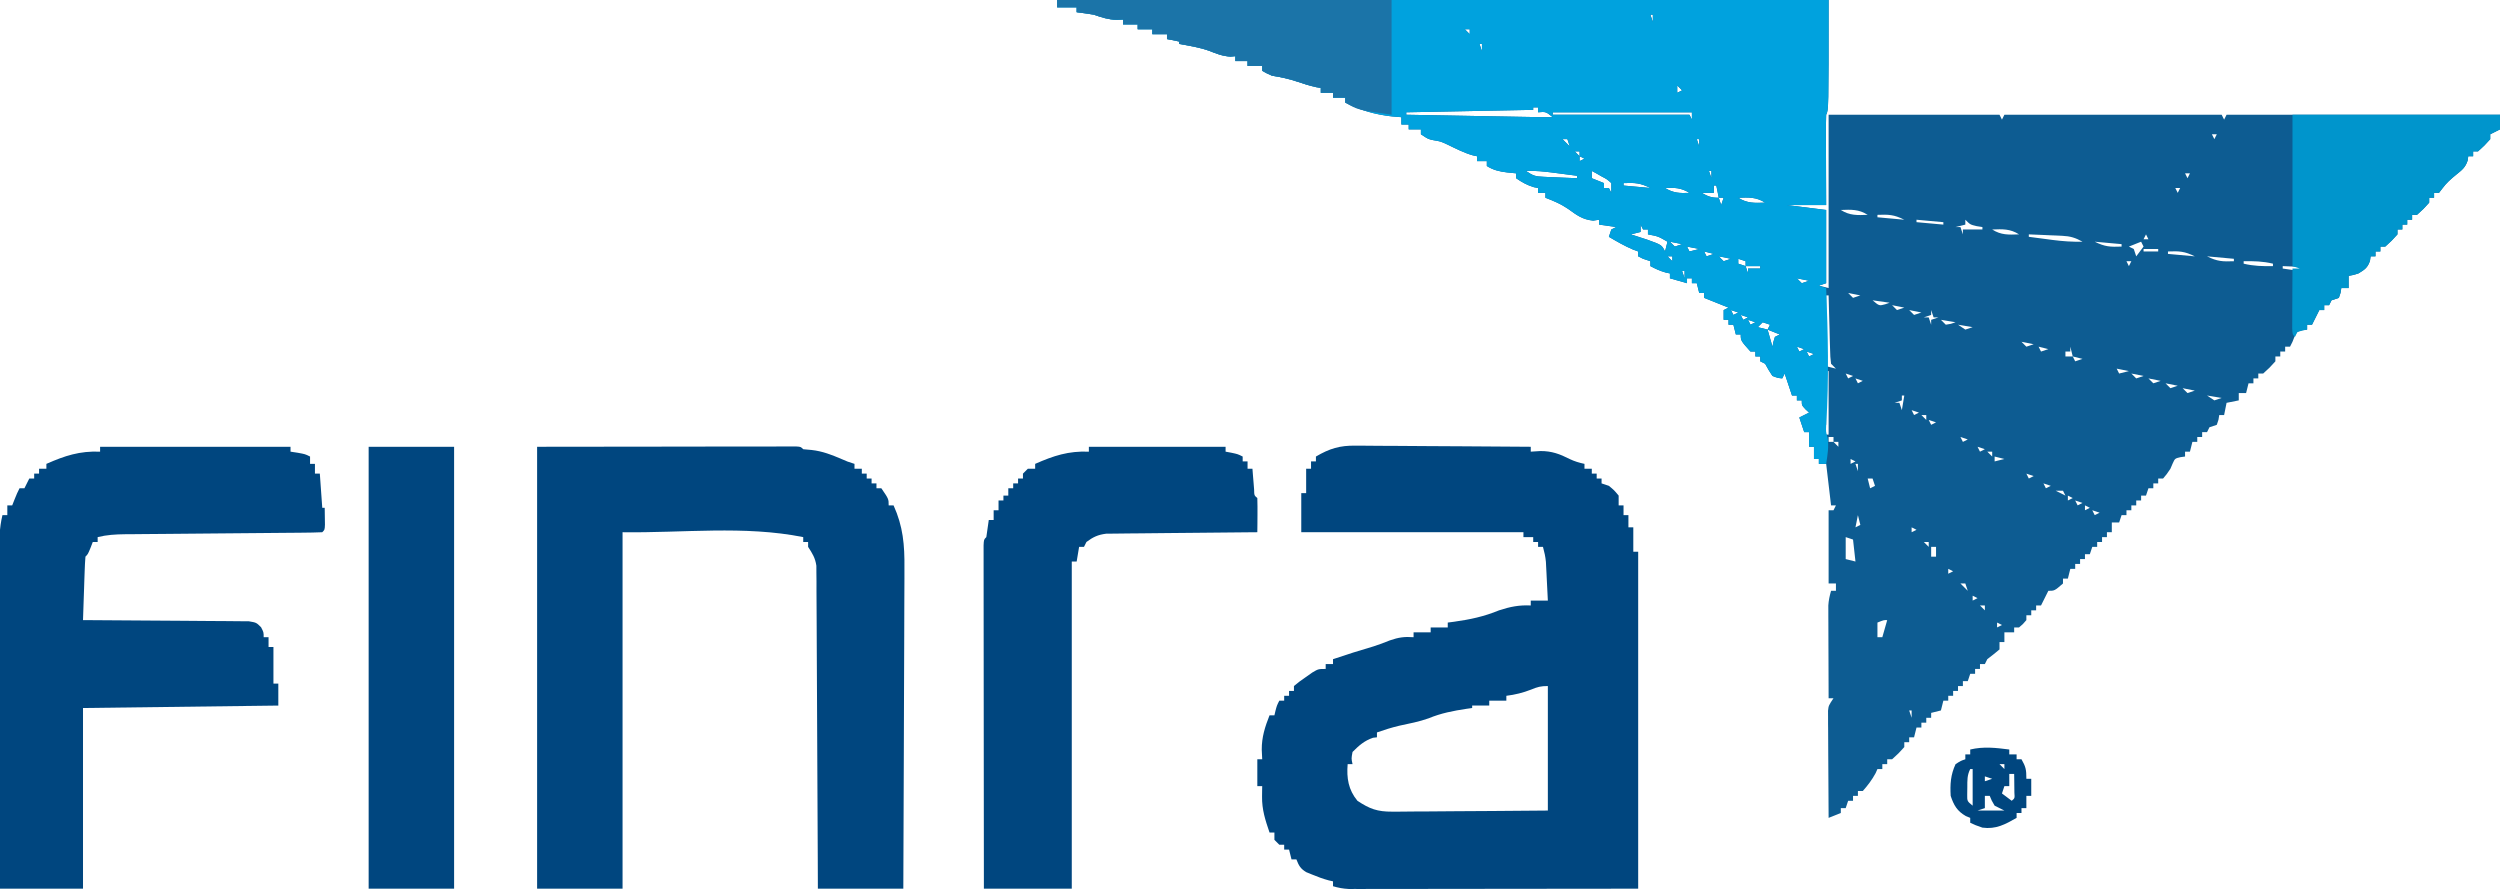 <?xml version="1.0" encoding="UTF-8"?>
<svg version="1.1" xmlns="http://www.w3.org/2000/svg" width="1024" height="364">
<path d="M0 0 C104.28 0 208.56 0 316 0 C316 45 316 45 315 47 C314.913 49.772 314.884 52.518 314.902 55.289 C314.904 56.107 314.905 56.926 314.907 57.769 C314.912 60.388 314.925 63.006 314.938 65.625 C314.943 67.398 314.947 69.172 314.951 70.945 C314.962 75.297 314.979 79.648 315 84 C309.72 84 304.44 84 299 84 C304.28 84.66 309.56 85.32 315 86 C315 95.9 315 105.8 315 116 C313.515 116.495 313.515 116.495 312 117 C313.32 117.33 314.64 117.66 316 118 C316 94.57 316 71.14 316 47 C339.1 47 362.2 47 386 47 C386.33 47.66 386.66 48.32 387 49 C387.33 48.34 387.66 47.68 388 47 C417.37 47 446.74 47 477 47 C477.33 47.66 477.66 48.32 478 49 C478.33 48.34 478.66 47.68 479 47 C515.96 47 552.92 47 591 47 C591 48.98 591 50.96 591 53 C589.68 53.66 588.36 54.32 587 55 C587 55.66 587 56.32 587 57 C584.625 59.625 584.625 59.625 582 62 C581.34 62 580.68 62 580 62 C580 62.66 580 63.32 580 64 C579.34 64 578.68 64 578 64 C577.915 64.588 577.83 65.176 577.742 65.781 C576.79 68.627 575.446 69.629 573.125 71.5 C570.884 73.32 569.083 74.887 567.367 77.219 C566.69 78.1 566.69 78.1 566 79 C565.34 79 564.68 79 564 79 C564 79.66 564 80.32 564 81 C563.34 81 562.68 81 562 81 C562 81.66 562 82.32 562 83 C559.625 85.625 559.625 85.625 557 88 C556.34 88 555.68 88 555 88 C555 88.66 555 89.32 555 90 C554.34 90 553.68 90 553 90 C553 90.66 553 91.32 553 92 C552.34 92 551.68 92 551 92 C551 92.66 551 93.32 551 94 C550.34 94 549.68 94 549 94 C549 94.66 549 95.32 549 96 C546.625 98.625 546.625 98.625 544 101 C543.34 101 542.68 101 542 101 C542 101.66 542 102.32 542 103 C541.34 103 540.68 103 540 103 C540 103.66 540 104.32 540 105 C539.34 105 538.68 105 538 105 C537.876 105.897 537.876 105.897 537.75 106.812 C536.771 109.669 535.563 110.462 533 112 C530.75 112.688 530.75 112.688 529 113 C529 114.65 529 116.3 529 118 C528.01 118 527.02 118 526 118 C525.897 118.639 525.794 119.279 525.688 119.938 C525.461 120.618 525.234 121.299 525 122 C523.515 122.495 523.515 122.495 522 123 C521.67 123.66 521.34 124.32 521 125 C520.34 125 519.68 125 519 125 C519 125.66 519 126.32 519 127 C518.34 127 517.68 127 517 127 C516.691 127.619 516.381 128.238 516.062 128.875 C515.375 130.25 514.688 131.625 514 133 C513.34 133 512.68 133 512 133 C512 133.66 512 134.32 512 135 C511.381 135.083 510.762 135.165 510.125 135.25 C507.839 135.806 507.839 135.806 506.812 137.938 C506.544 138.618 506.276 139.299 506 140 C505.67 140.66 505.34 141.32 505 142 C504.34 142 503.68 142 503 142 C503 142.66 503 143.32 503 144 C502.34 144 501.68 144 501 144 C501 144.66 501 145.32 501 146 C500.34 146 499.68 146 499 146 C499 146.66 499 147.32 499 148 C496.625 150.625 496.625 150.625 494 153 C493.34 153 492.68 153 492 153 C492 153.66 492 154.32 492 155 C491.34 155 490.68 155 490 155 C490 155.66 490 156.32 490 157 C489.34 157 488.68 157 488 157 C487.67 158.32 487.34 159.64 487 161 C486.01 161 485.02 161 484 161 C484 161.99 484 162.98 484 164 C482.35 164.33 480.7 164.66 479 165 C478.67 166.65 478.34 168.3 478 170 C477.34 170 476.68 170 476 170 C475.897 170.639 475.794 171.279 475.688 171.938 C475.461 172.618 475.234 173.299 475 174 C474.01 174.33 473.02 174.66 472 175 C471.67 175.66 471.34 176.32 471 177 C470.34 177 469.68 177 469 177 C469 177.66 469 178.32 469 179 C468.34 179 467.68 179 467 179 C467 179.66 467 180.32 467 181 C466.34 181 465.68 181 465 181 C464.67 182.32 464.34 183.64 464 185 C463.34 185 462.68 185 462 185 C462 185.66 462 186.32 462 187 C461.381 187.083 460.762 187.165 460.125 187.25 C457.86 187.793 457.86 187.793 456.938 189.812 C456.628 190.534 456.319 191.256 456 192 C454.5 194.25 454.5 194.25 453 196 C452.34 196 451.68 196 451 196 C451 196.66 451 197.32 451 198 C450.34 198 449.68 198 449 198 C449 198.66 449 199.32 449 200 C448.34 200 447.68 200 447 200 C446.67 200.99 446.34 201.98 446 203 C445.34 203 444.68 203 444 203 C444 203.66 444 204.32 444 205 C443.34 205 442.68 205 442 205 C442 205.66 442 206.32 442 207 C441.34 207 440.68 207 440 207 C440 207.66 440 208.32 440 209 C439.34 209 438.68 209 438 209 C438 209.66 438 210.32 438 211 C437.34 211 436.68 211 436 211 C435.67 211.99 435.34 212.98 435 214 C434.01 214 433.02 214 432 214 C432 215.32 432 216.64 432 218 C431.34 218 430.68 218 430 218 C430 218.66 430 219.32 430 220 C429.34 220 428.68 220 428 220 C428 220.66 428 221.32 428 222 C427.34 222 426.68 222 426 222 C426 222.66 426 223.32 426 224 C425.34 224 424.68 224 424 224 C423.67 224.99 423.34 225.98 423 227 C422.34 227 421.68 227 421 227 C421 227.66 421 228.32 421 229 C420.34 229 419.68 229 419 229 C419 229.66 419 230.32 419 231 C418.34 231 417.68 231 417 231 C417 231.66 417 232.32 417 233 C416.34 233 415.68 233 415 233 C414.67 234.32 414.34 235.64 414 237 C413.34 237 412.68 237 412 237 C412 237.66 412 238.32 412 239 C408.538 242 408.538 242 406 242 C405.691 242.619 405.381 243.238 405.062 243.875 C404.375 245.25 403.688 246.625 403 248 C402.34 248 401.68 248 401 248 C401 248.66 401 249.32 401 250 C400.34 250 399.68 250 399 250 C399 250.66 399 251.32 399 252 C398.34 252 397.68 252 397 252 C397 252.66 397 253.32 397 254 C395.625 255.625 395.625 255.625 394 257 C393.34 257 392.68 257 392 257 C392 257.66 392 258.32 392 259 C390.68 259 389.36 259 388 259 C388 260.32 388 261.64 388 263 C387.34 263 386.68 263 386 263 C386 263.99 386 264.98 386 266 C384.371 267.379 382.703 268.713 381 270 C380.67 270.66 380.34 271.32 380 272 C379.34 272 378.68 272 378 272 C378 272.66 378 273.32 378 274 C377.34 274 376.68 274 376 274 C376 274.66 376 275.32 376 276 C375.34 276 374.68 276 374 276 C373.67 276.99 373.34 277.98 373 279 C372.34 279 371.68 279 371 279 C371 279.66 371 280.32 371 281 C370.34 281 369.68 281 369 281 C369 281.66 369 282.32 369 283 C368.34 283 367.68 283 367 283 C367 283.66 367 284.32 367 285 C366.34 285 365.68 285 365 285 C365 285.66 365 286.32 365 287 C364.34 287 363.68 287 363 287 C362.67 288.32 362.34 289.64 362 291 C360.68 291.33 359.36 291.66 358 292 C358 292.66 358 293.32 358 294 C357.34 294 356.68 294 356 294 C356 294.66 356 295.32 356 296 C355.34 296 354.68 296 354 296 C354 296.66 354 297.32 354 298 C353.34 298 352.68 298 352 298 C351.67 299.32 351.34 300.64 351 302 C350.34 302 349.68 302 349 302 C349 302.66 349 303.32 349 304 C348.34 304 347.68 304 347 304 C347 304.66 347 305.32 347 306 C344.625 308.625 344.625 308.625 342 311 C341.34 311 340.68 311 340 311 C340 311.66 340 312.32 340 313 C339.34 313 338.68 313 338 313 C338 313.66 338 314.32 338 315 C337.34 315 336.68 315 336 315 C335.629 315.835 335.629 315.835 335.25 316.688 C333.771 319.424 332.065 321.677 330 324 C329.34 324 328.68 324 328 324 C328 324.66 328 325.32 328 326 C327.34 326 326.68 326 326 326 C326 326.66 326 327.32 326 328 C325.34 328 324.68 328 324 328 C323.67 328.99 323.34 329.98 323 331 C322.34 331 321.68 331 321 331 C321 331.66 321 332.32 321 333 C319.35 333.66 317.7 334.32 316 335 C315.949 328.504 315.914 322.008 315.89 315.511 C315.88 313.301 315.866 311.09 315.849 308.88 C315.825 305.705 315.814 302.53 315.805 299.355 C315.789 297.869 315.789 297.869 315.773 296.353 C315.773 295.433 315.773 294.512 315.773 293.563 C315.769 292.753 315.764 291.942 315.759 291.107 C316 289 316 289 318 286 C317.34 286 316.68 286 316 286 C315.975 280.377 315.957 274.753 315.945 269.13 C315.94 267.217 315.933 265.304 315.925 263.392 C315.912 260.641 315.907 257.891 315.902 255.141 C315.897 254.286 315.892 253.432 315.887 252.552 C315.887 251.351 315.887 251.351 315.886 250.126 C315.884 249.424 315.882 248.723 315.88 248 C316.006 245.894 316.427 244.026 317 242 C317.66 242 318.32 242 319 242 C319 241.01 319 240.02 319 239 C318.01 239 317.02 239 316 239 C316 229.1 316 219.2 316 209 C316.66 209 317.32 209 318 209 C318.33 208.34 318.66 207.68 319 207 C318.34 207 317.68 207 317 207 C316.34 201.39 315.68 195.78 315 190 C314.01 190 313.02 190 312 190 C312 189.34 312 188.68 312 188 C311.34 188 310.68 188 310 188 C310 186.35 310 184.7 310 183 C309.34 183 308.68 183 308 183 C308 181.02 308 179.04 308 177 C307.34 177 306.68 177 306 177 C305.34 175.02 304.68 173.04 304 171 C305.32 170.34 306.64 169.68 308 169 C307.505 168.546 307.01 168.093 306.5 167.625 C305 166 305 166 305 164 C304.34 164 303.68 164 303 164 C303 163.34 303 162.68 303 162 C302.34 162 301.68 162 301 162 C300.01 159.03 299.02 156.06 298 153 C297.67 153.66 297.34 154.32 297 155 C295.188 154.812 295.188 154.812 293 154 C291.375 151.5 291.375 151.5 290 149 C289.34 148.67 288.68 148.34 288 148 C288 147.34 288 146.68 288 146 C287.34 146 286.68 146 286 146 C286 145.34 286 144.68 286 144 C285.34 144 284.68 144 284 144 C280 139.529 280 139.529 280 137 C279.34 137 278.68 137 278 137 C277.67 135.68 277.34 134.36 277 133 C276.34 133 275.68 133 275 133 C275 132.34 275 131.68 275 131 C274.34 131 273.68 131 273 131 C273 129.68 273 128.36 273 127 C273.66 126.67 274.32 126.34 275 126 C271.7 124.68 268.4 123.36 265 122 C265 121.34 265 120.68 265 120 C264.34 120 263.68 120 263 120 C262.67 118.68 262.34 117.36 262 116 C261.34 116 260.68 116 260 116 C260 115.34 260 114.68 260 114 C259.34 114 258.68 114 258 114 C258 114.66 258 115.32 258 116 C255.69 115.34 253.38 114.68 251 114 C251 113.34 251 112.68 251 112 C250.423 111.876 249.845 111.752 249.25 111.625 C246.977 110.994 245.075 110.111 243 109 C243 108.34 243 107.68 243 107 C242.01 106.67 241.02 106.34 240 106 C239.34 105.67 238.68 105.34 238 105 C238 104.34 238 103.68 238 103 C237.319 102.752 236.639 102.505 235.938 102.25 C232.431 100.758 229.284 98.932 226 97 C226.33 96.01 226.66 95.02 227 94 C227.66 93.67 228.32 93.34 229 93 C226.69 92.67 224.38 92.34 222 92 C222 91.34 222 90.68 222 90 C221.196 90.124 220.391 90.248 219.562 90.375 C215.078 89.903 212.859 88.117 209.258 85.535 C206.296 83.521 203.336 82.278 200 81 C200 80.34 200 79.68 200 79 C199.01 79 198.02 79 197 79 C197 78.34 197 77.68 197 77 C196.443 76.897 195.886 76.794 195.312 76.688 C192.523 75.858 190.386 74.657 188 73 C188 72.34 188 71.68 188 71 C186.762 70.876 185.525 70.752 184.25 70.625 C181.124 70.243 178.711 69.695 176 68 C176 67.34 176 66.68 176 66 C174.68 66 173.36 66 172 66 C172 65.34 172 64.68 172 64 C171.452 63.887 170.904 63.773 170.34 63.656 C166.612 62.611 163.239 60.824 159.754 59.156 C157.071 57.922 157.071 57.922 154.34 57.469 C152 57 152 57 149 55 C149 54.34 149 53.68 149 53 C147.35 53 145.7 53 144 53 C144 52.34 144 51.68 144 51 C143.01 51 142.02 51 141 51 C141 50.01 141 49.02 141 48 C139.721 47.897 138.442 47.794 137.125 47.688 C130.407 46.945 123.985 45.164 118 42 C118 41.34 118 40.68 118 40 C116.35 40 114.7 40 113 40 C113 39.34 113 38.68 113 38 C111.35 38 109.7 38 108 38 C108 37.34 108 36.68 108 36 C107.361 35.897 106.721 35.794 106.062 35.688 C103.458 35.103 101.079 34.371 98.562 33.5 C95.049 32.292 91.67 31.597 88 31 C85.625 29.938 85.625 29.938 84 29 C84 28.34 84 27.68 84 27 C82.02 27 80.04 27 78 27 C78 26.34 78 25.68 78 25 C76.35 25 74.7 25 73 25 C73 24.34 73 23.68 73 23 C72.34 23.062 71.68 23.124 71 23.188 C67.756 22.985 65.263 22.009 62.27 20.801 C58.289 19.396 54.15 18.723 50 18 C50 17.67 50 17.34 50 17 C48.35 16.67 46.7 16.34 45 16 C45 15.34 45 14.68 45 14 C43.02 14 41.04 14 39 14 C39 13.34 39 12.68 39 12 C37.02 12 35.04 12 33 12 C33 11.34 33 10.68 33 10 C31.02 10 29.04 10 27 10 C27 9.34 27 8.68 27 8 C25.701 8.062 25.701 8.062 24.375 8.125 C20.833 7.994 18.332 7.156 15 6 C12.673 5.625 10.34 5.281 8 5 C8 4.34 8 3.68 8 3 C5.36 3 2.72 3 0 3 C0 2.01 0 1.02 0 0 Z M243 6 C243.33 6.99 243.66 7.98 244 9 C244 8.01 244 7.02 244 6 C243.67 6 243.34 6 243 6 Z M166 10 C167 12 167 12 167 12 Z M167 12 C167.66 12.66 168.32 13.32 169 14 C169 13.34 169 12.68 169 12 C168.34 12 167.68 12 167 12 Z M246 12 C247 14 247 14 247 14 Z M171 16 C172 18 172 18 172 18 Z M247 16 C248 18 248 18 248 18 Z M173 18 C173.33 18.99 173.66 19.98 174 21 C174 20.01 174 19.02 174 18 C173.67 18 173.34 18 173 18 Z M248 18 C249 20 249 20 249 20 Z M176 21 C177 23 177 23 177 23 Z M249 21 C250 23 250 23 250 23 Z M250 23 C251 27 251 27 251 27 Z M251 27 C252 29 252 29 252 29 Z M252 29 C253 32 253 32 253 32 Z M253 32 C254 34 254 34 254 34 Z M254 35 C254 35.99 254 36.98 254 38 C254.66 37.67 255.32 37.34 256 37 C255.34 36.34 254.68 35.68 254 35 Z M189 36 C190 38 190 38 190 38 Z M191 38 C192 40 192 40 192 40 Z M193 40 C194 42 194 42 194 42 Z M256 40 C257 42 257 42 257 42 Z M257 42 C258 44 258 44 258 44 Z M195 44 C195 44.33 195 44.66 195 45 C177.84 45.33 160.68 45.66 143 46 C143 46.33 143 46.66 143 47 C150.902 47.143 158.804 47.285 166.706 47.427 C169.395 47.476 172.084 47.524 174.772 47.573 C178.635 47.643 182.497 47.712 186.359 47.781 C188.166 47.814 188.166 47.814 190.009 47.848 C191.69 47.878 191.69 47.878 193.405 47.908 C194.391 47.926 195.377 47.944 196.393 47.962 C198.595 47.994 200.798 48 203 48 C200.185 45.723 200.185 45.723 197 46 C197 45.34 197 44.68 197 44 C196.34 44 195.68 44 195 44 Z M203 46 C203 46.33 203 46.66 203 47 C221.48 47 239.96 47 259 47 C259.495 47.99 259.495 47.99 260 49 C260 48.01 260 47.02 260 46 C241.19 46 222.38 46 203 46 Z M260 51 C261 53 261 53 261 53 Z M261 53 C262 55 262 55 262 55 Z M385 53 C386 55 386 55 386 55 Z M206 55 C207 57 207 57 207 57 Z M384 55 C385 57 385 57 385 57 Z M473 55 C473.33 55.66 473.66 56.32 474 57 C474.33 56.34 474.66 55.68 475 55 C474.34 55 473.68 55 473 55 Z M207 57 C207.99 57.99 208.98 58.98 210 60 C209.67 59.01 209.34 58.02 209 57 C208.34 57 207.68 57 207 57 Z M262 57 C262.33 57.99 262.66 58.98 263 60 C263 59.01 263 58.02 263 57 C262.67 57 262.34 57 262 57 Z M472 57 C472 60 472 60 472 60 Z M383 58 C384 60 384 60 384 60 Z M211 60 C212 62 212 62 212 62 Z M382 60 C383 62 383 62 383 62 Z M470 60 C471 62 471 62 471 62 Z M212 62 C212.66 62.66 213.32 63.32 214 64 C214 63.34 214 62.68 214 62 C213.34 62 212.68 62 212 62 Z M214 64 C214 64.66 214 65.32 214 66 C214.66 65.67 215.32 65.34 216 65 C215.34 64.67 214.68 64.34 214 64 Z M265 64 C266 66 266 66 266 66 Z M381 64 C382 66 382 66 382 66 Z M467 64 C468 66 468 66 468 66 Z M216 66 C217 68 217 68 217 68 Z M380 66 C381 69 381 69 381 69 Z M465 68 C466 70 466 70 466 70 Z M192 70 C195.021 72.014 195.807 72.268 199.23 72.414 C200.033 72.453 200.835 72.491 201.662 72.531 C202.912 72.578 202.912 72.578 204.188 72.625 C205.032 72.664 205.877 72.702 206.748 72.742 C208.832 72.836 210.916 72.919 213 73 C213 72.67 213 72.34 213 72 C210.438 71.663 207.875 71.33 205.312 71 C204.591 70.905 203.87 70.809 203.127 70.711 C199.39 70.233 195.777 69.881 192 70 Z M219 70 C219 70.99 219 71.98 219 73 C221.475 73.99 221.475 73.99 224 75 C224 75.66 224 76.32 224 77 C224.66 77 225.32 77 226 77 C226.33 77.66 226.66 78.32 227 79 C227 77.68 227 76.36 227 75 C225.255 73.425 225.255 73.425 223 72.25 C222.257 71.822 221.515 71.394 220.75 70.953 C220.173 70.639 219.595 70.324 219 70 Z M267 70 C267.33 70.99 267.66 71.98 268 73 C268 72.01 268 71.02 268 70 C267.67 70 267.34 70 267 70 Z M462 71 C462.33 71.66 462.66 72.32 463 73 C463.33 72.34 463.66 71.68 464 71 C463.34 71 462.68 71 462 71 Z M378 72 C379 75 379 75 379 75 Z M232 75 C232 75.33 232 75.66 232 76 C235.63 76.33 239.26 76.66 243 77 C238.784 74.892 236.602 74.823 232 75 Z M377 75 C378 77 378 77 378 77 Z M460 75 C461 77 461 77 461 77 Z M269 76 C269 76.99 269 77.98 269 79 C267.35 79 265.7 79 264 79 C266.647 80.461 267.894 81 271 81 C270.67 79.35 270.34 77.7 270 76 C269.67 76 269.34 76 269 76 Z M249 77 C252.402 79.094 255.053 79.179 259 79 C255.598 76.906 252.947 76.821 249 77 Z M458 77 C458.33 77.66 458.66 78.32 459 79 C459.33 78.34 459.66 77.68 460 77 C459.34 77 458.68 77 458 77 Z M376 78 C377 80 377 80 377 80 Z M271 81 C271.33 81.99 271.66 82.98 272 84 C272.33 83.01 272.66 82.02 273 81 C272.34 81 271.68 81 271 81 Z M279 81 C282.634 83.326 285.771 83.163 290 83 C286.366 80.674 283.229 80.837 279 81 Z M456 81 C457 83 457 83 457 83 Z M374 84 C375 86 375 86 375 86 Z M273 86 C274 88 274 88 274 88 Z M321 86 C324.634 88.326 327.771 88.163 332 88 C328.366 85.674 325.229 85.837 321 86 Z M274 88 C275 90 275 90 275 90 Z M336 88 C336 88.33 336 88.66 336 89 C339.63 89.33 343.26 89.66 347 90 C342.784 87.892 340.602 87.823 336 88 Z M451 88 C452 90 452 90 452 90 Z M352 90 C352 90.33 352 90.66 352 91 C355.63 91.33 359.26 91.66 363 92 C363 91.67 363 91.34 363 91 C359.37 90.67 355.74 90.34 352 90 Z M450 90 C450 93 450 93 450 93 Z M239 92 C239 92.99 239 93.98 239 95 C237.68 95.33 236.36 95.66 235 96 C235.603 96.193 236.207 96.387 236.828 96.586 C237.627 96.846 238.427 97.107 239.25 97.375 C240.039 97.63 240.828 97.885 241.641 98.148 C247.661 100.321 247.661 100.321 249 103 C249.33 101.68 249.66 100.36 250 99 C246.196 96.799 246.196 96.799 242 96 C242 95.34 242 94.68 242 94 C241.34 94 240.68 94 240 94 C239.67 93.34 239.34 92.68 239 92 Z M372 90 C372 90.66 372 91.32 372 92 C370.68 92.33 369.36 92.66 368 93 C368.66 93 369.32 93 370 93 C370.33 93.99 370.66 94.98 371 96 C371 95.34 371 94.68 371 94 C373.64 94 376.28 94 379 94 C379 93.67 379 93.34 379 93 C377.824 92.814 377.824 92.814 376.625 92.625 C374 92 374 92 372 90 Z M383 94 C386.634 96.326 389.771 96.163 394 96 C390.366 93.674 387.229 93.837 383 94 Z M277 96 C278 98 278 98 278 98 Z M398 96 C398 96.33 398 96.66 398 97 C400.541 97.338 403.083 97.671 405.625 98 C406.694 98.143 406.694 98.143 407.785 98.289 C411.888 98.816 415.852 99.105 420 99 C417.13 97.384 414.955 96.727 411.672 96.586 C410.873 96.547 410.073 96.509 409.25 96.469 C408.425 96.438 407.6 96.407 406.75 96.375 C405.91 96.336 405.069 96.298 404.203 96.258 C402.136 96.164 400.068 96.081 398 96 Z M446 96 C445.67 96.66 445.34 97.32 445 98 C445.66 98 446.32 98 447 98 C446.67 97.34 446.34 96.68 446 96 Z M369 97 C370 99 370 99 370 99 Z M251 99 C251.66 99.66 252.32 100.32 253 101 C253.99 100.67 254.98 100.34 256 100 C254.35 99.67 252.7 99.34 251 99 Z M425 99 C429.216 101.108 431.398 101.177 436 101 C436 100.67 436 100.34 436 100 C432.37 99.67 428.74 99.34 425 99 Z M258 101 C258.33 101.66 258.66 102.32 259 103 C260.32 102.67 261.64 102.34 263 102 C261.35 101.67 259.7 101.34 258 101 Z M444 99 C442.35 99.66 440.7 100.32 439 101 C439.99 101.495 439.99 101.495 441 102 C441.33 102.99 441.66 103.98 442 105 C442.99 103.68 443.98 102.36 445 101 C444.67 100.34 444.34 99.68 444 99 Z M367 102 C368 105 368 105 368 105 Z M445 102 C445 102.33 445 102.66 445 103 C446.98 103 448.96 103 451 103 C451 102.67 451 102.34 451 102 C449.02 102 447.04 102 445 102 Z M249 103 C250 105 250 105 250 105 Z M265 103 C265.33 103.66 265.66 104.32 266 105 C266.99 104.67 267.98 104.34 269 104 C267.68 103.67 266.36 103.34 265 103 Z M455 103 C455 103.33 455 103.66 455 104 C458.63 104.33 462.26 104.66 466 105 C461.784 102.892 459.602 102.823 455 103 Z M250 105 C250.66 105.66 251.32 106.32 252 107 C252 106.34 252 105.68 252 105 C251.34 105 250.68 105 250 105 Z M271 105 C271.66 105.66 272.32 106.32 273 107 C273.99 106.67 274.98 106.34 276 106 C274.35 105.67 272.7 105.34 271 105 Z M471 105 C475.216 107.108 477.398 107.177 482 107 C482 106.67 482 106.34 482 106 C478.37 105.67 474.74 105.34 471 105 Z M279 106 C279 106.66 279 107.32 279 108 C279.99 108.33 280.98 108.66 282 109 C282 108.34 282 107.68 282 107 C281.01 106.67 280.02 106.34 279 106 Z M438 107 C438.33 107.66 438.66 108.32 439 109 C439.33 108.34 439.66 107.68 440 107 C439.34 107 438.68 107 438 107 Z M486 107 C486 107.33 486 107.66 486 108 C490.053 108.982 493.839 109.082 498 109 C498 108.67 498 108.34 498 108 C493.947 107.018 490.161 106.918 486 107 Z M282 109 C282.33 109.99 282.66 110.98 283 112 C283 111.34 283 110.68 283 110 C284.65 110 286.3 110 288 110 C288 109.67 288 109.34 288 109 C286.02 109 284.04 109 282 109 Z M365 109 C366 111 366 111 366 111 Z M437 109 C437 112 437 112 437 112 Z M502 109 C502 109.33 502 109.66 502 110 C504.353 110.339 506.708 110.672 509.062 111 C509.719 111.095 510.376 111.191 511.053 111.289 C515.401 111.889 519.613 112.091 524 112 C521.13 110.384 518.955 109.727 515.672 109.586 C514.873 109.547 514.073 109.509 513.25 109.469 C512.425 109.438 511.6 109.407 510.75 109.375 C509.91 109.336 509.069 109.298 508.203 109.258 C506.136 109.164 504.068 109.081 502 109 Z M256 111 C256.33 111.99 256.66 112.98 257 114 C257 113.01 257 112.02 257 111 C256.67 111 256.34 111 256 111 Z M283 112 C284 114 284 114 284 114 Z M435 112 C435 115 435 115 435 115 Z M303 114 C303.66 114.66 304.32 115.32 305 116 C305.99 115.67 306.98 115.34 308 115 C306.35 114.67 304.7 114.34 303 114 Z M284 116 C285 118 285 118 285 118 Z M362 116 C363 118 363 118 363 118 Z M432 116 C433 118 433 118 433 118 Z M431 118 C432 120 432 120 432 120 Z M324 120 C324.66 120.66 325.32 121.32 326 122 C326.99 121.67 327.98 121.34 329 121 C327.35 120.67 325.7 120.34 324 120 Z M361 120 C362 122 362 122 362 122 Z M315 121 C315 130.57 315 140.14 315 150 C316.32 150.33 317.64 150.66 319 151 C318.34 150.34 317.68 149.68 317 149 C316.681 146.203 316.681 146.203 316.586 142.68 C316.528 140.794 316.528 140.794 316.469 138.871 C316.438 137.552 316.407 136.234 316.375 134.875 C316.337 133.535 316.298 132.195 316.258 130.855 C316.163 127.57 316.078 124.285 316 121 C315.67 121 315.34 121 315 121 Z M360 122 C361 124 361 124 361 124 Z M428 122 C429 124 429 124 429 124 Z M287 123 C288 125 288 125 288 125 Z M334 123 C336.715 125.307 336.715 125.307 339.188 124.625 C339.786 124.419 340.384 124.213 341 124 C338.69 123.67 336.38 123.34 334 123 Z M342 125 C342.66 125.66 343.32 126.32 344 127 C344.99 126.67 345.98 126.34 347 126 C345.35 125.67 343.7 125.34 342 125 Z M359 125 C360 127 360 127 360 127 Z M276 127 C276.33 127.66 276.66 128.32 277 129 C277.66 128.67 278.32 128.34 279 128 C278.01 127.67 277.02 127.34 276 127 Z M349 127 C349.66 127.66 350.32 128.32 351 129 C351.99 128.67 352.98 128.34 354 128 C352.35 127.67 350.7 127.34 349 127 Z M280 129 C280.33 129.66 280.66 130.32 281 131 C281.66 130.67 282.32 130.34 283 130 C282.01 129.67 281.02 129.34 280 129 Z M289 129 C290 131 290 131 290 131 Z M358 127 C358 127.66 358 128.32 358 129 C357.01 129.33 356.02 129.66 355 130 C355.66 130 356.32 130 357 130 C357.33 130.99 357.66 131.98 358 133 C358 132.34 358 131.68 358 131 C358.99 130.67 359.98 130.34 361 130 C360.34 130 359.68 130 359 130 C358.67 129.01 358.34 128.02 358 127 Z M283 131 C283.33 131.66 283.66 132.32 284 133 C284.66 132.67 285.32 132.34 286 132 C285.01 131.67 284.02 131.34 283 131 Z M362 131 C362.66 131.66 363.32 132.32 364 133 C366.108 132.681 366.108 132.681 368 132 C365.03 131.505 365.03 131.505 362 131 Z M422 131 C423 133 423 133 423 133 Z M289 132 C288.34 132.66 287.68 133.32 287 134 C288.32 134.33 289.64 134.66 291 135 C291.33 134.34 291.66 133.68 292 133 C291.01 132.67 290.02 132.34 289 132 Z M356 133 C357 136 357 136 357 136 Z M369 133 C370.485 133.99 370.485 133.99 372 135 C372.99 134.67 373.98 134.34 375 134 C372.03 133.505 372.03 133.505 369 133 Z M291 135 C291.66 137.31 292.32 139.62 293 142 C293.124 141.361 293.248 140.721 293.375 140.062 C293.581 139.382 293.788 138.701 294 138 C294.66 137.67 295.32 137.34 296 137 C293.525 136.01 293.525 136.01 291 135 Z M355 136 C356 138 356 138 356 138 Z M419 136 C420 138 420 138 420 138 Z M354 138 C355 142 355 142 355 142 Z M417 138 C418 140 418 140 418 140 Z M395 140 C395.66 140.66 396.32 141.32 397 142 C397.99 141.67 398.98 141.34 400 141 C398.35 140.67 396.7 140.34 395 140 Z M416 140 C417 142 417 142 417 142 Z M294 142 C295 144 295 144 295 144 Z M303 142 C303.33 142.66 303.66 143.32 304 144 C304.66 143.67 305.32 143.34 306 143 C305.01 142.67 304.02 142.34 303 142 Z M353 142 C354 144 354 144 354 144 Z M402 142 C402.33 142.66 402.66 143.32 403 144 C403.99 143.67 404.98 143.34 406 143 C404.68 142.67 403.36 142.34 402 142 Z M415 142 C415 142.66 415 143.32 415 144 C414.34 144 413.68 144 413 144 C413 144.66 413 145.32 413 146 C413.99 146 414.98 146 416 146 C415.67 144.68 415.34 143.36 415 142 Z M307 144 C307.33 144.66 307.66 145.32 308 146 C308.66 145.67 309.32 145.34 310 145 C309.01 144.67 308.02 144.34 307 144 Z M352 144 C353 148 353 148 353 148 Z M295 146 C296 148 296 148 296 148 Z M416 146 C416.33 146.66 416.66 147.32 417 148 C417.99 147.67 418.98 147.34 420 147 C418.68 146.67 417.36 146.34 416 146 Z M351 148 C352 150 352 150 352 150 Z M411 148 C411 151 411 151 411 151 Z M425 149 C429 150 429 150 429 150 Z M350 151 C351 153 351 153 351 153 Z M434 151 C434.33 151.66 434.66 152.32 435 153 C436.32 152.67 437.64 152.34 439 152 C437.35 151.67 435.7 151.34 434 151 Z M315 152 C315 159.26 315 166.52 315 174 C314.01 174.33 313.02 174.66 312 175 C312.66 175 313.32 175 314 175 C314.33 175.99 314.66 176.98 315 178 C315.33 178 315.66 178 316 178 C316 169.42 316 160.84 316 152 C315.67 152 315.34 152 315 152 Z M323 153 C323.33 153.66 323.66 154.32 324 155 C324.66 154.67 325.32 154.34 326 154 C325.01 153.67 324.02 153.34 323 153 Z M349 153 C350 155 350 155 350 155 Z M440 153 C440.66 153.66 441.32 154.32 442 155 C442.99 154.67 443.98 154.34 445 154 C443.35 153.67 441.7 153.34 440 153 Z M327 155 C327.33 155.66 327.66 156.32 328 157 C328.66 156.67 329.32 156.34 330 156 C329.01 155.67 328.02 155.34 327 155 Z M406 155 C407 157 407 157 407 157 Z M447 155 C447.66 155.66 448.32 156.32 449 157 C449.99 156.67 450.98 156.34 452 156 C450.35 155.67 448.7 155.34 447 155 Z M348 157 C349 159 349 159 349 159 Z M454 157 C454.66 157.66 455.32 158.32 456 159 C456.99 158.67 457.98 158.34 459 158 C457.35 157.67 455.7 157.34 454 157 Z M404 158 C405 160 405 160 405 160 Z M461 159 C461.66 159.66 462.32 160.32 463 161 C463.99 160.67 464.98 160.34 466 160 C464.35 159.67 462.7 159.34 461 159 Z M402 161 C402 164 402 164 402 164 Z M471 162 C472.485 162.99 472.485 162.99 474 164 C474.99 163.67 475.98 163.34 477 163 C474.03 162.505 474.03 162.505 471 162 Z M346 162 C346 162.66 346 163.32 346 164 C345.01 164.33 344.02 164.66 343 165 C343.66 165 344.32 165 345 165 C345.33 165.99 345.66 166.98 346 168 C346.33 166.02 346.66 164.04 347 162 C346.67 162 346.34 162 346 162 Z M400 164 C401 166 401 166 401 166 Z M344 168 C345 170 345 170 345 170 Z M350 168 C350.33 168.66 350.66 169.32 351 170 C351.66 169.67 352.32 169.34 353 169 C352.01 168.67 351.02 168.34 350 168 Z M397 168 C398 170 398 170 398 170 Z M354 170 C354.66 170.66 355.32 171.32 356 172 C356 171.34 356 170.68 356 170 C355.34 170 354.68 170 354 170 Z M396 170 C397 172 397 172 397 172 Z M357 172 C357.33 172.66 357.66 173.32 358 174 C358.66 173.67 359.32 173.34 360 173 C359.01 172.67 358.02 172.34 357 172 Z M341 175 C342 177 342 177 342 177 Z M391 177 C392 179 392 179 392 179 Z M316 179 C316 179.66 316 180.32 316 181 C316.66 181 317.32 181 318 181 C318 180.34 318 179.68 318 179 C317.34 179 316.68 179 316 179 Z M370 179 C370.33 179.66 370.66 180.32 371 181 C371.66 180.67 372.32 180.34 373 180 C372.01 179.67 371.02 179.34 370 179 Z M389 180 C390 182 390 182 390 182 Z M318 181 C318.66 181.66 319.32 182.32 320 183 C320 182.34 320 181.68 320 181 C319.34 181 318.68 181 318 181 Z M377 183 C377.33 183.66 377.66 184.32 378 185 C378.66 184.67 379.32 184.34 380 184 C379.01 183.67 378.02 183.34 377 183 Z M381 185 C381.66 185.66 382.32 186.32 383 187 C383 186.34 383 185.68 383 185 C382.34 185 381.68 185 381 185 Z M384 187 C384 187.66 384 188.32 384 189 C385.32 188.67 386.64 188.34 388 188 C386.68 187.67 385.36 187.34 384 187 Z M325 188 C325 188.66 325 189.32 325 190 C325.66 189.67 326.32 189.34 327 189 C326.34 188.67 325.68 188.34 325 188 Z M327 190 C327.33 190.99 327.66 191.98 328 193 C328 192.01 328 191.02 328 190 C327.67 190 327.34 190 327 190 Z M382 190 C383 192 383 192 383 192 Z M381 192 C382 194 382 194 382 194 Z M397 194 C397.33 194.66 397.66 195.32 398 196 C398.66 195.67 399.32 195.34 400 195 C399.01 194.67 398.02 194.34 397 194 Z M332 196 C332.33 197.32 332.66 198.64 333 200 C333.66 199.67 334.32 199.34 335 199 C334.67 198.01 334.34 197.02 334 196 C333.34 196 332.68 196 332 196 Z M378 196 C379 198 379 198 379 198 Z M377 198 C378 200 378 200 378 200 Z M404 198 C404.33 198.66 404.66 199.32 405 200 C405.66 199.67 406.32 199.34 407 199 C406.01 198.67 405.02 198.34 404 198 Z M376 200 C376 203 376 203 376 203 Z M337 201 C338 203 338 203 338 203 Z M409 201 C410.98 201.99 410.98 201.99 413 203 C412.67 202.34 412.34 201.68 412 201 C411.01 201 410.02 201 409 201 Z M339 203 C340 205 340 205 340 205 Z M414 203 C414 203.66 414 204.32 414 205 C414.66 204.67 415.32 204.34 416 204 C415.34 203.67 414.68 203.34 414 203 Z M330 205 C331 208 331 208 331 208 Z M417 205 C417.33 205.66 417.66 206.32 418 207 C418.66 206.67 419.32 206.34 420 206 C419.01 205.67 418.02 205.34 417 205 Z M342 207 C343 209 343 209 343 209 Z M421 207 C421 207.66 421 208.32 421 209 C421.66 208.67 422.32 208.34 423 208 C422.34 207.67 421.68 207.34 421 207 Z M329 209 C330 211 330 211 330 211 Z M344 209 C345 211 345 211 345 211 Z M424 209 C424.33 209.66 424.66 210.32 425 211 C425.66 210.67 426.32 210.34 427 210 C426.01 209.67 425.02 209.34 424 209 Z M328 211 C327.67 212.65 327.34 214.3 327 216 C327.66 215.67 328.32 215.34 329 215 C328.67 213.68 328.34 212.36 328 211 Z M366 214 C367 216 367 216 367 216 Z M321 216 C322 218 322 218 322 218 Z M350 216 C350 216.66 350 217.32 350 218 C350.66 217.67 351.32 217.34 352 217 C351.34 216.67 350.68 216.34 350 216 Z M365 216 C366 218 366 218 366 218 Z M326 217 C327 220 327 220 327 220 Z M352 218 C353 220 353 220 353 220 Z M323 220 C323 222.97 323 225.94 323 229 C324.32 229.33 325.64 229.66 327 230 C326.67 227.03 326.34 224.06 326 221 C325.01 220.67 324.02 220.34 323 220 Z M354 220 C355 222 355 222 355 222 Z M362 220 C363 222 363 222 363 222 Z M355 222 C355.66 222.66 356.32 223.32 357 224 C357 223.34 357 222.68 357 222 C356.34 222 355.68 222 355 222 Z M361 222 C362 224 362 224 362 224 Z M358 224 C358 225.32 358 226.64 358 228 C358.66 228 359.32 228 360 228 C360 226.68 360 225.36 360 224 C359.34 224 358.68 224 358 224 Z M356 229 C357 231 357 231 357 231 Z M321 231 C322 233 322 233 322 233 Z M327 231 C328 233 328 233 328 233 Z M328 233 C329 237 329 237 329 237 Z M365 233 C365 233.66 365 234.32 365 235 C365.66 234.67 366.32 234.34 367 234 C366.34 233.67 365.68 233.34 365 233 Z M320 235 C321 237 321 237 321 237 Z M352 235 C353 237 353 237 353 237 Z M367 235 C368 237 368 237 368 237 Z M329 237 C330 239 330 239 330 239 Z M369 237 C370 239 370 239 370 239 Z M370 239 C370.99 239.99 371.98 240.98 373 242 C372.67 241.01 372.34 240.02 372 239 C371.34 239 370.68 239 370 239 Z M330 240 C331 242 331 242 331 242 Z M347 242 C348 244 348 244 348 244 Z M375 244 C375 244.66 375 245.32 375 246 C375.66 245.67 376.32 245.34 377 245 C376.34 244.67 375.68 244.34 375 244 Z M332 245 C333 248 333 248 333 248 Z M377 246 C378 248 378 248 378 248 Z M343 248 C344 250 344 250 344 250 Z M378 248 C378.66 248.66 379.32 249.32 380 250 C380 249.34 380 248.68 380 248 C379.34 248 378.68 248 378 248 Z M342 250 C343 252 343 252 343 252 Z M335 252 C336 254 336 254 336 254 Z M336 255 C336 256.98 336 258.96 336 261 C336.66 261 337.32 261 338 261 C338.66 258.69 339.32 256.38 340 254 C338.631 253.947 338.631 253.947 336 255 Z M385 255 C385 255.66 385 256.32 385 257 C385.66 256.67 386.32 256.34 387 256 C386.34 255.67 385.68 255.34 385 255 Z M339 263 C340 266 340 266 340 266 Z M340 266 C341 268 341 268 341 268 Z M330 268 C331 270 331 270 331 270 Z M341 268 C342 270 342 270 342 270 Z M328 270 C329 272 329 272 329 272 Z M327 272 C328 274 328 274 328 274 Z M326 274 C327 276 327 276 327 276 Z M343 274 C344 277 344 277 344 277 Z M324 277 C324 280 324 280 324 280 Z M321 281 C322 283 322 283 322 283 Z M346 281 C347 283 347 283 347 283 Z M320 283 C321 285 321 285 321 285 Z M347 285 C348 287 348 287 348 287 Z M348 287 C349 289 349 289 349 289 Z M349 291 C349.33 291.99 349.66 292.98 350 294 C350 293.01 350 292.02 350 291 C349.67 291 349.34 291 349 291 Z " fill="#0D5C92" transform="translate(433,0)"/>
<path d="M0 0 C104.28 0 208.56 0 316 0 C316 45 316 45 315 47 C314.913 49.772 314.884 52.518 314.902 55.289 C314.904 56.107 314.905 56.926 314.907 57.769 C314.912 60.388 314.925 63.006 314.938 65.625 C314.943 67.398 314.947 69.172 314.951 70.945 C314.962 75.297 314.979 79.648 315 84 C309.72 84 304.44 84 299 84 C304.28 84.66 309.56 85.32 315 86 C315 95.9 315 105.8 315 116 C313.515 116.495 313.515 116.495 312 117 C312.99 117.33 313.98 117.66 315 118 C315.728 136.737 316.216 155.269 315 174 C314.875 176.892 314.875 176.892 315.562 179.188 C316.154 182.992 315.58 186.197 315 190 C314.01 190 313.02 190 312 190 C312 189.34 312 188.68 312 188 C311.34 188 310.68 188 310 188 C310 186.35 310 184.7 310 183 C309.34 183 308.68 183 308 183 C308 181.02 308 179.04 308 177 C307.34 177 306.68 177 306 177 C305.34 175.02 304.68 173.04 304 171 C305.32 170.34 306.64 169.68 308 169 C307.505 168.546 307.01 168.093 306.5 167.625 C305 166 305 166 305 164 C304.34 164 303.68 164 303 164 C303 163.34 303 162.68 303 162 C302.34 162 301.68 162 301 162 C300.01 159.03 299.02 156.06 298 153 C297.67 153.66 297.34 154.32 297 155 C295.188 154.812 295.188 154.812 293 154 C291.375 151.5 291.375 151.5 290 149 C289.34 148.67 288.68 148.34 288 148 C288 147.34 288 146.68 288 146 C287.34 146 286.68 146 286 146 C286 145.34 286 144.68 286 144 C285.34 144 284.68 144 284 144 C280 139.529 280 139.529 280 137 C279.34 137 278.68 137 278 137 C277.67 135.68 277.34 134.36 277 133 C276.34 133 275.68 133 275 133 C275 132.34 275 131.68 275 131 C274.34 131 273.68 131 273 131 C273 129.68 273 128.36 273 127 C273.66 126.67 274.32 126.34 275 126 C271.7 124.68 268.4 123.36 265 122 C265 121.34 265 120.68 265 120 C264.34 120 263.68 120 263 120 C262.67 118.68 262.34 117.36 262 116 C261.34 116 260.68 116 260 116 C260 115.34 260 114.68 260 114 C259.34 114 258.68 114 258 114 C258 114.66 258 115.32 258 116 C255.69 115.34 253.38 114.68 251 114 C251 113.34 251 112.68 251 112 C250.423 111.876 249.845 111.752 249.25 111.625 C246.977 110.994 245.075 110.111 243 109 C243 108.34 243 107.68 243 107 C242.01 106.67 241.02 106.34 240 106 C239.34 105.67 238.68 105.34 238 105 C238 104.34 238 103.68 238 103 C237.319 102.752 236.639 102.505 235.938 102.25 C232.431 100.758 229.284 98.932 226 97 C226.33 96.01 226.66 95.02 227 94 C227.66 93.67 228.32 93.34 229 93 C226.69 92.67 224.38 92.34 222 92 C222 91.34 222 90.68 222 90 C221.196 90.124 220.391 90.248 219.562 90.375 C215.078 89.903 212.859 88.117 209.258 85.535 C206.296 83.521 203.336 82.278 200 81 C200 80.34 200 79.68 200 79 C199.01 79 198.02 79 197 79 C197 78.34 197 77.68 197 77 C196.443 76.897 195.886 76.794 195.312 76.688 C192.523 75.858 190.386 74.657 188 73 C188 72.34 188 71.68 188 71 C186.762 70.876 185.525 70.752 184.25 70.625 C181.124 70.243 178.711 69.695 176 68 C176 67.34 176 66.68 176 66 C174.68 66 173.36 66 172 66 C172 65.34 172 64.68 172 64 C171.452 63.887 170.904 63.773 170.34 63.656 C166.612 62.611 163.239 60.824 159.754 59.156 C157.071 57.922 157.071 57.922 154.34 57.469 C152 57 152 57 149 55 C149 54.34 149 53.68 149 53 C147.35 53 145.7 53 144 53 C144 52.34 144 51.68 144 51 C143.01 51 142.02 51 141 51 C141 50.01 141 49.02 141 48 C139.721 47.897 138.442 47.794 137.125 47.688 C130.407 46.945 123.985 45.164 118 42 C118 41.34 118 40.68 118 40 C116.35 40 114.7 40 113 40 C113 39.34 113 38.68 113 38 C111.35 38 109.7 38 108 38 C108 37.34 108 36.68 108 36 C107.361 35.897 106.721 35.794 106.062 35.688 C103.458 35.103 101.079 34.371 98.562 33.5 C95.049 32.292 91.67 31.597 88 31 C85.625 29.938 85.625 29.938 84 29 C84 28.34 84 27.68 84 27 C82.02 27 80.04 27 78 27 C78 26.34 78 25.68 78 25 C76.35 25 74.7 25 73 25 C73 24.34 73 23.68 73 23 C72.34 23.062 71.68 23.124 71 23.188 C67.756 22.985 65.263 22.009 62.27 20.801 C58.289 19.396 54.15 18.723 50 18 C50 17.67 50 17.34 50 17 C48.35 16.67 46.7 16.34 45 16 C45 15.34 45 14.68 45 14 C43.02 14 41.04 14 39 14 C39 13.34 39 12.68 39 12 C37.02 12 35.04 12 33 12 C33 11.34 33 10.68 33 10 C31.02 10 29.04 10 27 10 C27 9.34 27 8.68 27 8 C25.701 8.062 25.701 8.062 24.375 8.125 C20.833 7.994 18.332 7.156 15 6 C12.673 5.625 10.34 5.281 8 5 C8 4.34 8 3.68 8 3 C5.36 3 2.72 3 0 3 C0 2.01 0 1.02 0 0 Z M243 6 C243.33 6.99 243.66 7.98 244 9 C244 8.01 244 7.02 244 6 C243.67 6 243.34 6 243 6 Z M166 10 C167 12 167 12 167 12 Z M167 12 C167.66 12.66 168.32 13.32 169 14 C169 13.34 169 12.68 169 12 C168.34 12 167.68 12 167 12 Z M246 12 C247 14 247 14 247 14 Z M171 16 C172 18 172 18 172 18 Z M247 16 C248 18 248 18 248 18 Z M173 18 C173.33 18.99 173.66 19.98 174 21 C174 20.01 174 19.02 174 18 C173.67 18 173.34 18 173 18 Z M248 18 C249 20 249 20 249 20 Z M176 21 C177 23 177 23 177 23 Z M249 21 C250 23 250 23 250 23 Z M250 23 C251 27 251 27 251 27 Z M251 27 C252 29 252 29 252 29 Z M252 29 C253 32 253 32 253 32 Z M253 32 C254 34 254 34 254 34 Z M254 35 C254 35.99 254 36.98 254 38 C254.66 37.67 255.32 37.34 256 37 C255.34 36.34 254.68 35.68 254 35 Z M189 36 C190 38 190 38 190 38 Z M191 38 C192 40 192 40 192 40 Z M193 40 C194 42 194 42 194 42 Z M256 40 C257 42 257 42 257 42 Z M257 42 C258 44 258 44 258 44 Z M195 44 C195 44.33 195 44.66 195 45 C177.84 45.33 160.68 45.66 143 46 C143 46.33 143 46.66 143 47 C150.902 47.143 158.804 47.285 166.706 47.427 C169.395 47.476 172.084 47.524 174.772 47.573 C178.635 47.643 182.497 47.712 186.359 47.781 C188.166 47.814 188.166 47.814 190.009 47.848 C191.69 47.878 191.69 47.878 193.405 47.908 C194.391 47.926 195.377 47.944 196.393 47.962 C198.595 47.994 200.798 48 203 48 C200.185 45.723 200.185 45.723 197 46 C197 45.34 197 44.68 197 44 C196.34 44 195.68 44 195 44 Z M203 46 C203 46.33 203 46.66 203 47 C221.48 47 239.96 47 259 47 C259.495 47.99 259.495 47.99 260 49 C260 48.01 260 47.02 260 46 C241.19 46 222.38 46 203 46 Z M260 51 C261 53 261 53 261 53 Z M261 53 C262 55 262 55 262 55 Z M206 55 C207 57 207 57 207 57 Z M207 57 C207.99 57.99 208.98 58.98 210 60 C209.67 59.01 209.34 58.02 209 57 C208.34 57 207.68 57 207 57 Z M262 57 C262.33 57.99 262.66 58.98 263 60 C263 59.01 263 58.02 263 57 C262.67 57 262.34 57 262 57 Z M211 60 C212 62 212 62 212 62 Z M212 62 C212.66 62.66 213.32 63.32 214 64 C214 63.34 214 62.68 214 62 C213.34 62 212.68 62 212 62 Z M214 64 C214 64.66 214 65.32 214 66 C214.66 65.67 215.32 65.34 216 65 C215.34 64.67 214.68 64.34 214 64 Z M265 64 C266 66 266 66 266 66 Z M216 66 C217 68 217 68 217 68 Z M192 70 C195.021 72.014 195.807 72.268 199.23 72.414 C200.033 72.453 200.835 72.491 201.662 72.531 C202.912 72.578 202.912 72.578 204.188 72.625 C205.032 72.664 205.877 72.702 206.748 72.742 C208.832 72.836 210.916 72.919 213 73 C213 72.67 213 72.34 213 72 C210.438 71.663 207.875 71.33 205.312 71 C204.591 70.905 203.87 70.809 203.127 70.711 C199.39 70.233 195.777 69.881 192 70 Z M219 70 C219 70.99 219 71.98 219 73 C221.475 73.99 221.475 73.99 224 75 C224 75.66 224 76.32 224 77 C224.66 77 225.32 77 226 77 C226.33 77.66 226.66 78.32 227 79 C227 77.68 227 76.36 227 75 C225.255 73.425 225.255 73.425 223 72.25 C222.257 71.822 221.515 71.394 220.75 70.953 C220.173 70.639 219.595 70.324 219 70 Z M267 70 C267.33 70.99 267.66 71.98 268 73 C268 72.01 268 71.02 268 70 C267.67 70 267.34 70 267 70 Z M232 75 C232 75.33 232 75.66 232 76 C235.63 76.33 239.26 76.66 243 77 C238.784 74.892 236.602 74.823 232 75 Z M269 76 C269 76.99 269 77.98 269 79 C267.35 79 265.7 79 264 79 C266.647 80.461 267.894 81 271 81 C270.67 79.35 270.34 77.7 270 76 C269.67 76 269.34 76 269 76 Z M249 77 C252.402 79.094 255.053 79.179 259 79 C255.598 76.906 252.947 76.821 249 77 Z M271 81 C271.33 81.99 271.66 82.98 272 84 C272.33 83.01 272.66 82.02 273 81 C272.34 81 271.68 81 271 81 Z M279 81 C282.634 83.326 285.771 83.163 290 83 C286.366 80.674 283.229 80.837 279 81 Z M273 86 C274 88 274 88 274 88 Z M274 88 C275 90 275 90 275 90 Z M239 92 C239 92.99 239 93.98 239 95 C237.68 95.33 236.36 95.66 235 96 C235.603 96.193 236.207 96.387 236.828 96.586 C237.627 96.846 238.427 97.107 239.25 97.375 C240.039 97.63 240.828 97.885 241.641 98.148 C247.661 100.321 247.661 100.321 249 103 C249.33 101.68 249.66 100.36 250 99 C246.196 96.799 246.196 96.799 242 96 C242 95.34 242 94.68 242 94 C241.34 94 240.68 94 240 94 C239.67 93.34 239.34 92.68 239 92 Z M277 96 C278 98 278 98 278 98 Z M251 99 C251.66 99.66 252.32 100.32 253 101 C253.99 100.67 254.98 100.34 256 100 C254.35 99.67 252.7 99.34 251 99 Z M258 101 C258.33 101.66 258.66 102.32 259 103 C260.32 102.67 261.64 102.34 263 102 C261.35 101.67 259.7 101.34 258 101 Z M249 103 C250 105 250 105 250 105 Z M265 103 C265.33 103.66 265.66 104.32 266 105 C266.99 104.67 267.98 104.34 269 104 C267.68 103.67 266.36 103.34 265 103 Z M250 105 C250.66 105.66 251.32 106.32 252 107 C252 106.34 252 105.68 252 105 C251.34 105 250.68 105 250 105 Z M271 105 C271.66 105.66 272.32 106.32 273 107 C273.99 106.67 274.98 106.34 276 106 C274.35 105.67 272.7 105.34 271 105 Z M279 106 C279 106.66 279 107.32 279 108 C279.99 108.33 280.98 108.66 282 109 C282 108.34 282 107.68 282 107 C281.01 106.67 280.02 106.34 279 106 Z M282 109 C282.33 109.99 282.66 110.98 283 112 C283 111.34 283 110.68 283 110 C284.65 110 286.3 110 288 110 C288 109.67 288 109.34 288 109 C286.02 109 284.04 109 282 109 Z M256 111 C256.33 111.99 256.66 112.98 257 114 C257 113.01 257 112.02 257 111 C256.67 111 256.34 111 256 111 Z M283 112 C284 114 284 114 284 114 Z M303 114 C303.66 114.66 304.32 115.32 305 116 C305.99 115.67 306.98 115.34 308 115 C306.35 114.67 304.7 114.34 303 114 Z M284 116 C285 118 285 118 285 118 Z M287 123 C288 125 288 125 288 125 Z M276 127 C276.33 127.66 276.66 128.32 277 129 C277.66 128.67 278.32 128.34 279 128 C278.01 127.67 277.02 127.34 276 127 Z M280 129 C280.33 129.66 280.66 130.32 281 131 C281.66 130.67 282.32 130.34 283 130 C282.01 129.67 281.02 129.34 280 129 Z M289 129 C290 131 290 131 290 131 Z M283 131 C283.33 131.66 283.66 132.32 284 133 C284.66 132.67 285.32 132.34 286 132 C285.01 131.67 284.02 131.34 283 131 Z M289 132 C288.34 132.66 287.68 133.32 287 134 C288.32 134.33 289.64 134.66 291 135 C291.33 134.34 291.66 133.68 292 133 C291.01 132.67 290.02 132.34 289 132 Z M291 135 C291.66 137.31 292.32 139.62 293 142 C293.124 141.361 293.248 140.721 293.375 140.062 C293.581 139.382 293.788 138.701 294 138 C294.66 137.67 295.32 137.34 296 137 C293.525 136.01 293.525 136.01 291 135 Z M294 142 C295 144 295 144 295 144 Z M303 142 C303.33 142.66 303.66 143.32 304 144 C304.66 143.67 305.32 143.34 306 143 C305.01 142.67 304.02 142.34 303 142 Z M307 144 C307.33 144.66 307.66 145.32 308 146 C308.66 145.67 309.32 145.34 310 145 C309.01 144.67 308.02 144.34 307 144 Z M295 146 C296 148 296 148 296 148 Z " fill="#00A2DE" transform="translate(433,0)"/>
<path d="M0 0 C0.781 -0.001 1.563 -0.001 2.368 -0.002 C4.922 0.001 7.475 0.032 10.029 0.063 C11.811 0.071 13.594 0.077 15.376 0.081 C20.045 0.096 24.713 0.135 29.382 0.179 C34.155 0.221 38.928 0.239 43.701 0.259 C53.05 0.302 62.399 0.37 71.748 0.454 C71.748 1.114 71.748 1.774 71.748 2.454 C73.697 2.33 73.697 2.33 75.686 2.204 C80.335 2.182 83.597 3.394 87.705 5.481 C89.712 6.437 91.58 6.991 93.748 7.454 C93.748 8.114 93.748 8.774 93.748 9.454 C94.738 9.454 95.728 9.454 96.748 9.454 C96.748 10.114 96.748 10.774 96.748 11.454 C97.408 11.454 98.068 11.454 98.748 11.454 C98.748 12.114 98.748 12.774 98.748 13.454 C99.408 13.454 100.068 13.454 100.748 13.454 C100.748 14.114 100.748 14.774 100.748 15.454 C101.738 15.784 102.728 16.114 103.748 16.454 C105.936 18.267 105.936 18.267 107.748 20.454 C107.748 21.774 107.748 23.094 107.748 24.454 C108.408 24.454 109.068 24.454 109.748 24.454 C109.748 25.774 109.748 27.094 109.748 28.454 C110.408 28.454 111.068 28.454 111.748 28.454 C111.748 30.104 111.748 31.754 111.748 33.454 C112.408 33.454 113.068 33.454 113.748 33.454 C113.748 36.754 113.748 40.054 113.748 43.454 C114.408 43.454 115.068 43.454 115.748 43.454 C115.748 88.994 115.748 134.534 115.748 181.454 C85.924 181.485 85.924 181.485 55.498 181.517 C49.217 181.526 42.937 181.535 36.466 181.544 C28.803 181.549 28.803 181.549 25.217 181.55 C22.71 181.551 20.203 181.555 17.695 181.56 C13.9 181.567 10.105 181.568 6.31 181.568 C5.19 181.571 4.071 181.575 2.918 181.579 C1.897 181.577 0.875 181.576 -0.177 181.574 C-1.51 181.576 -1.51 181.576 -2.87 181.577 C-5.134 181.46 -7.082 181.089 -9.252 180.454 C-9.252 179.794 -9.252 179.134 -9.252 178.454 C-9.817 178.326 -10.381 178.199 -10.963 178.067 C-13.367 177.423 -15.582 176.605 -17.877 175.642 C-18.653 175.326 -19.429 175.01 -20.229 174.685 C-22.609 173.237 -23.254 172.013 -24.252 169.454 C-24.912 169.454 -25.572 169.454 -26.252 169.454 C-26.582 168.134 -26.912 166.814 -27.252 165.454 C-27.912 165.454 -28.572 165.454 -29.252 165.454 C-29.252 164.794 -29.252 164.134 -29.252 163.454 C-29.912 163.454 -30.572 163.454 -31.252 163.454 C-31.912 162.794 -32.572 162.134 -33.252 161.454 C-33.252 160.464 -33.252 159.474 -33.252 158.454 C-33.912 158.454 -34.572 158.454 -35.252 158.454 C-36.981 153.381 -38.394 149.083 -38.314 143.704 C-38.301 142.505 -38.301 142.505 -38.287 141.282 C-38.276 140.679 -38.264 140.076 -38.252 139.454 C-38.912 139.454 -39.572 139.454 -40.252 139.454 C-40.252 135.824 -40.252 132.194 -40.252 128.454 C-39.592 128.454 -38.932 128.454 -38.252 128.454 C-38.314 127.155 -38.376 125.855 -38.439 124.517 C-38.464 119.399 -37.126 115.173 -35.252 110.454 C-34.592 110.454 -33.932 110.454 -33.252 110.454 C-33.108 109.835 -32.963 109.217 -32.814 108.579 C-32.252 106.454 -32.252 106.454 -31.252 104.454 C-30.592 104.454 -29.932 104.454 -29.252 104.454 C-29.252 103.794 -29.252 103.134 -29.252 102.454 C-28.592 102.454 -27.932 102.454 -27.252 102.454 C-27.252 101.794 -27.252 101.134 -27.252 100.454 C-26.592 100.454 -25.932 100.454 -25.252 100.454 C-25.252 99.794 -25.252 99.134 -25.252 98.454 C-23.17 96.728 -23.17 96.728 -20.439 94.829 C-19.546 94.197 -18.653 93.566 -17.732 92.915 C-15.252 91.454 -15.252 91.454 -12.252 91.454 C-12.252 90.794 -12.252 90.134 -12.252 89.454 C-11.262 89.454 -10.272 89.454 -9.252 89.454 C-9.252 88.794 -9.252 88.134 -9.252 87.454 C-3.757 85.583 1.76 83.848 7.33 82.216 C9.607 81.499 11.787 80.664 13.998 79.767 C17.562 78.519 20.018 78.174 23.748 78.454 C23.748 77.794 23.748 77.134 23.748 76.454 C26.058 76.454 28.368 76.454 30.748 76.454 C30.748 75.794 30.748 75.134 30.748 74.454 C33.058 74.454 35.368 74.454 37.748 74.454 C37.748 73.794 37.748 73.134 37.748 72.454 C39.016 72.29 39.016 72.29 40.311 72.122 C46.899 71.201 52.613 69.993 58.748 67.454 C63.267 65.974 66.99 65.222 71.748 65.454 C71.748 64.794 71.748 64.134 71.748 63.454 C74.058 63.454 76.368 63.454 78.748 63.454 C78.607 60.537 78.46 57.621 78.311 54.704 C78.271 53.879 78.232 53.054 78.191 52.204 C78.15 51.405 78.108 50.606 78.064 49.782 C78.028 49.049 77.991 48.316 77.953 47.561 C77.747 45.442 77.317 43.502 76.748 41.454 C76.088 41.454 75.428 41.454 74.748 41.454 C74.748 40.794 74.748 40.134 74.748 39.454 C74.088 39.454 73.428 39.454 72.748 39.454 C72.748 38.794 72.748 38.134 72.748 37.454 C71.428 37.454 70.108 37.454 68.748 37.454 C68.748 36.794 68.748 36.134 68.748 35.454 C38.718 35.454 8.688 35.454 -22.252 35.454 C-22.252 30.174 -22.252 24.894 -22.252 19.454 C-21.592 19.454 -20.932 19.454 -20.252 19.454 C-20.252 16.154 -20.252 12.854 -20.252 9.454 C-19.592 9.454 -18.932 9.454 -18.252 9.454 C-18.252 8.464 -18.252 7.474 -18.252 6.454 C-17.592 6.454 -16.932 6.454 -16.252 6.454 C-16.252 5.794 -16.252 5.134 -16.252 4.454 C-10.707 1.191 -6.41 -0.128 0 0 Z M71.936 99.892 C68.557 101.215 65.364 102.002 61.748 102.454 C61.748 103.114 61.748 103.774 61.748 104.454 C59.438 104.454 57.128 104.454 54.748 104.454 C54.748 105.114 54.748 105.774 54.748 106.454 C52.438 106.454 50.128 106.454 47.748 106.454 C47.748 106.784 47.748 107.114 47.748 107.454 C46.975 107.564 46.201 107.673 45.404 107.786 C39.968 108.614 35.023 109.558 29.947 111.665 C26.033 113.069 21.957 113.838 17.896 114.708 C14.769 115.449 11.78 116.393 8.748 117.454 C8.748 118.114 8.748 118.774 8.748 119.454 C8.212 119.516 7.676 119.578 7.123 119.642 C3.562 120.86 1.39 122.812 -1.252 125.454 C-1.756 128.167 -1.756 128.167 -1.252 130.454 C-1.912 130.454 -2.572 130.454 -3.252 130.454 C-3.726 136.146 -2.975 140.929 0.748 145.454 C5.754 148.786 8.921 149.952 15.06 149.908 C15.754 149.909 16.447 149.909 17.162 149.91 C19.429 149.907 21.696 149.876 23.963 149.845 C25.545 149.837 27.127 149.832 28.708 149.828 C32.853 149.812 36.997 149.773 41.142 149.729 C46.124 149.68 51.107 149.662 56.09 149.639 C63.643 149.6 71.195 149.524 78.748 149.454 C78.748 132.624 78.748 115.794 78.748 98.454 C75.844 98.454 74.546 98.816 71.936 99.892 Z " fill="#00467F" transform="translate(555.252,182.546)"/>
<path d="M0 0 C26.699 -0.031 26.699 -0.031 53.938 -0.062 C62.381 -0.076 62.381 -0.076 70.996 -0.09 C77.847 -0.095 77.847 -0.095 81.05 -0.095 C83.296 -0.097 85.543 -0.101 87.789 -0.106 C91.184 -0.113 94.578 -0.114 97.972 -0.114 C98.981 -0.117 99.989 -0.121 101.028 -0.124 C101.936 -0.123 102.844 -0.122 103.78 -0.12 C104.973 -0.122 104.973 -0.122 106.19 -0.123 C108 0 108 0 109 1 C110.134 1.103 111.269 1.206 112.438 1.312 C116.907 1.805 120.686 3.306 124.801 5.062 C127.107 6.081 127.107 6.081 130 7 C130 7.66 130 8.32 130 9 C130.99 9 131.98 9 133 9 C133 9.66 133 10.32 133 11 C133.66 11 134.32 11 135 11 C135 11.66 135 12.32 135 13 C135.66 13 136.32 13 137 13 C137 13.66 137 14.32 137 15 C137.66 15 138.32 15 139 15 C139 15.66 139 16.32 139 17 C139.66 17 140.32 17 141 17 C144 21.385 144 21.385 144 24 C144.66 24 145.32 24 146 24 C149.914 32.616 150.558 40.29 150.454 49.651 C150.453 51.091 150.454 52.531 150.456 53.971 C150.457 57.847 150.434 61.722 150.406 65.597 C150.38 69.66 150.378 73.722 150.373 77.785 C150.361 85.463 150.328 93.14 150.288 100.818 C150.243 109.565 150.221 118.313 150.201 127.06 C150.16 145.04 150.086 163.02 150 181 C138.45 181 126.9 181 115 181 C114.985 176.937 114.971 172.873 114.956 168.687 C114.906 155.276 114.839 141.865 114.764 128.454 C114.719 120.321 114.68 112.188 114.654 104.055 C114.631 96.967 114.597 89.878 114.551 82.79 C114.527 79.037 114.509 75.283 114.502 71.53 C114.495 67.34 114.465 63.15 114.432 58.96 C114.434 57.716 114.435 56.471 114.437 55.189 C114.424 54.047 114.412 52.904 114.399 51.726 C114.394 50.735 114.39 49.745 114.385 48.724 C113.936 45.544 112.735 43.667 111 41 C111 40.34 111 39.68 111 39 C110.34 39 109.68 39 109 39 C109 38.34 109 37.68 109 37 C84.804 32.161 59.673 35.358 35 35 C35 83.18 35 131.36 35 181 C23.45 181 11.9 181 0 181 C0 121.27 0 61.54 0 0 Z " fill="#00467F" transform="translate(220,183)"/>
<path d="M0 0 C25.74 0 51.48 0 78 0 C78 0.66 78 1.32 78 2 C78.949 2.144 79.897 2.289 80.875 2.438 C84 3 84 3 86 4 C86 4.99 86 5.98 86 7 C86.66 7 87.32 7 88 7 C88 8.32 88 9.64 88 11 C88.66 11 89.32 11 90 11 C90.33 15.62 90.66 20.24 91 25 C91.33 25 91.66 25 92 25 C92.027 26.479 92.046 27.958 92.062 29.438 C92.074 30.261 92.086 31.085 92.098 31.934 C92 34 92 34 91 35 C88.319 35.12 85.662 35.175 82.979 35.189 C82.139 35.198 81.298 35.206 80.432 35.215 C78.6 35.232 76.767 35.247 74.935 35.26 C72.035 35.281 69.135 35.308 66.235 35.337 C60.074 35.397 53.912 35.449 47.75 35.5 C40.625 35.559 33.5 35.622 26.375 35.692 C23.519 35.718 20.662 35.739 17.805 35.76 C16.05 35.776 14.294 35.793 12.538 35.811 C11.347 35.817 11.347 35.817 10.132 35.823 C6.303 35.867 2.723 36.076 -1 37 C-1 37.66 -1 38.32 -1 39 C-1.66 39 -2.32 39 -3 39 C-3.309 39.804 -3.619 40.609 -3.938 41.438 C-5 44 -5 44 -6 45 C-6.158 46.925 -6.251 48.855 -6.316 50.785 C-6.379 52.54 -6.379 52.54 -6.443 54.33 C-6.483 55.562 -6.522 56.793 -6.562 58.062 C-6.627 59.916 -6.627 59.916 -6.693 61.807 C-6.8 64.871 -6.902 67.935 -7 71 C-6.117 71.004 -5.234 71.007 -4.325 71.011 C3.989 71.049 12.303 71.106 20.616 71.184 C24.891 71.223 29.165 71.256 33.439 71.271 C37.563 71.286 41.687 71.32 45.81 71.368 C47.385 71.383 48.959 71.391 50.534 71.392 C52.737 71.394 54.939 71.421 57.142 71.454 C58.396 71.463 59.651 71.472 60.944 71.481 C64 72 64 72 65.929 73.909 C67 76 67 76 67 78 C67.66 78 68.32 78 69 78 C69 79.32 69 80.64 69 82 C69.66 82 70.32 82 71 82 C71 86.95 71 91.9 71 97 C71.66 97 72.32 97 73 97 C73 99.97 73 102.94 73 106 C46.6 106.33 20.2 106.66 -7 107 C-7 131.42 -7 155.84 -7 181 C-18.22 181 -29.44 181 -41 181 C-41.023 161.79 -41.041 142.579 -41.052 123.369 C-41.057 114.449 -41.064 105.529 -41.075 96.61 C-41.085 88.836 -41.092 81.061 -41.094 73.287 C-41.095 69.171 -41.098 65.054 -41.106 60.938 C-41.113 57.063 -41.115 53.188 -41.113 49.313 C-41.113 47.891 -41.115 46.469 -41.119 45.048 C-41.124 43.105 -41.122 41.162 -41.12 39.22 C-41.121 38.133 -41.122 37.046 -41.123 35.927 C-41.007 33.173 -40.625 30.679 -40 28 C-39.34 28 -38.68 28 -38 28 C-38 26.68 -38 25.36 -38 24 C-37.34 24 -36.68 24 -36 24 C-35.691 23.216 -35.381 22.433 -35.062 21.625 C-34 19 -34 19 -33 17 C-32.34 17 -31.68 17 -31 17 C-30.34 15.68 -29.68 14.36 -29 13 C-28.34 13 -27.68 13 -27 13 C-27 12.34 -27 11.68 -27 11 C-26.34 11 -25.68 11 -25 11 C-25 10.34 -25 9.68 -25 9 C-24.01 9 -23.02 9 -22 9 C-22 8.34 -22 7.68 -22 7 C-14.409 3.66 -8.372 1.665 0 2 C0 1.34 0 0.68 0 0 Z " fill="#00467F" transform="translate(41,183)"/>
<path d="M0 0 C18.48 0 36.96 0 56 0 C56 0.66 56 1.32 56 2 C56.784 2.144 57.568 2.289 58.375 2.438 C61 3 61 3 63 4 C63 4.66 63 5.32 63 6 C63.66 6 64.32 6 65 6 C65 6.99 65 7.98 65 9 C65.66 9 66.32 9 67 9 C67.061 9.782 67.121 10.565 67.184 11.371 C67.267 12.383 67.351 13.395 67.438 14.438 C67.519 15.447 67.6 16.456 67.684 17.496 C67.732 19.936 67.732 19.936 69 21 C69.073 23.353 69.084 25.708 69.062 28.062 C69.053 29.353 69.044 30.643 69.035 31.973 C69.024 32.972 69.012 33.971 69 35 C68.197 35.006 67.394 35.012 66.566 35.018 C58.989 35.076 51.411 35.148 43.834 35.236 C39.939 35.28 36.044 35.32 32.148 35.346 C28.387 35.372 24.627 35.413 20.866 35.463 C19.433 35.48 18 35.491 16.566 35.498 C14.556 35.507 12.545 35.537 10.534 35.568 C9.391 35.579 8.247 35.59 7.069 35.601 C3.654 36.045 1.75 36.96 -1 39 C-1.495 39.99 -1.495 39.99 -2 41 C-2.66 41 -3.32 41 -4 41 C-4.33 42.98 -4.66 44.96 -5 47 C-5.66 47 -6.32 47 -7 47 C-7 91.22 -7 135.44 -7 181 C-18.88 181 -30.76 181 -43 181 C-43.023 162.372 -43.041 143.745 -43.052 125.117 C-43.057 116.469 -43.064 107.82 -43.075 99.172 C-43.085 91.636 -43.092 84.101 -43.094 76.566 C-43.095 72.573 -43.098 68.581 -43.106 64.589 C-43.112 60.835 -43.115 57.082 -43.113 53.329 C-43.113 51.947 -43.115 50.565 -43.119 49.184 C-43.124 47.306 -43.122 45.427 -43.12 43.549 C-43.121 42.495 -43.122 41.442 -43.123 40.356 C-43 38 -43 38 -42 37 C-41.632 34.672 -41.298 32.338 -41 30 C-40.34 30 -39.68 30 -39 30 C-39 28.68 -39 27.36 -39 26 C-38.34 26 -37.68 26 -37 26 C-37 24.68 -37 23.36 -37 22 C-36.34 22 -35.68 22 -35 22 C-35 21.34 -35 20.68 -35 20 C-34.34 20 -33.68 20 -33 20 C-33 19.01 -33 18.02 -33 17 C-32.34 17 -31.68 17 -31 17 C-31 16.34 -31 15.68 -31 15 C-30.34 15 -29.68 15 -29 15 C-29 14.34 -29 13.68 -29 13 C-28.34 13 -27.68 13 -27 13 C-27 12.34 -27 11.68 -27 11 C-26.34 10.34 -25.68 9.68 -25 9 C-24.01 9 -23.02 9 -22 9 C-22 8.34 -22 7.68 -22 7 C-14.409 3.66 -8.372 1.665 0 2 C0 1.34 0 0.68 0 0 Z " fill="#00467F" transform="translate(446,183)"/>
<path d="M0 0 C11.55 0 23.1 0 35 0 C35 59.73 35 119.46 35 181 C23.45 181 11.9 181 0 181 C0 121.27 0 61.54 0 0 Z " fill="#00467F" transform="translate(151,183)"/>
<path d="M0 0 C28.05 0 56.1 0 85 0 C85 1.98 85 3.96 85 6 C83.68 6.66 82.36 7.32 81 8 C81 8.66 81 9.32 81 10 C78.625 12.625 78.625 12.625 76 15 C75.34 15 74.68 15 74 15 C74 15.66 74 16.32 74 17 C73.34 17 72.68 17 72 17 C71.915 17.588 71.83 18.176 71.742 18.781 C70.79 21.627 69.446 22.629 67.125 24.5 C64.884 26.32 63.083 27.887 61.367 30.219 C60.916 30.807 60.465 31.394 60 32 C59.34 32 58.68 32 58 32 C58 32.66 58 33.32 58 34 C57.34 34 56.68 34 56 34 C56 34.66 56 35.32 56 36 C53.625 38.625 53.625 38.625 51 41 C50.34 41 49.68 41 49 41 C49 41.66 49 42.32 49 43 C48.34 43 47.68 43 47 43 C47 43.66 47 44.32 47 45 C46.34 45 45.68 45 45 45 C45 45.66 45 46.32 45 47 C44.34 47 43.68 47 43 47 C43 47.66 43 48.32 43 49 C40.625 51.625 40.625 51.625 38 54 C37.34 54 36.68 54 36 54 C36 54.66 36 55.32 36 56 C35.34 56 34.68 56 34 56 C34 56.66 34 57.32 34 58 C33.34 58 32.68 58 32 58 C31.918 58.598 31.835 59.196 31.75 59.812 C30.771 62.669 29.563 63.462 27 65 C24.75 65.688 24.75 65.688 23 66 C23 67.65 23 69.3 23 71 C22.01 71 21.02 71 20 71 C19.897 71.639 19.794 72.279 19.688 72.938 C19.461 73.618 19.234 74.299 19 75 C17.515 75.495 17.515 75.495 16 76 C15.505 76.99 15.505 76.99 15 78 C14.34 78 13.68 78 13 78 C13 78.66 13 79.32 13 80 C12.34 80 11.68 80 11 80 C10.691 80.619 10.381 81.237 10.062 81.875 C9.375 83.25 8.688 84.625 8 86 C7.34 86 6.68 86 6 86 C6 86.66 6 87.32 6 88 C5.361 88.124 4.721 88.248 4.062 88.375 C3.042 88.684 3.042 88.684 2 89 C1.505 89.99 1.505 89.99 1 91 C0 90 0 90 -0.114 87.408 C-0.108 86.282 -0.103 85.156 -0.098 83.996 C-0.094 82.781 -0.091 81.566 -0.088 80.314 C-0.08 79.035 -0.071 77.756 -0.062 76.438 C-0.058 75.154 -0.053 73.871 -0.049 72.549 C-0.037 69.366 -0.021 66.183 0 63 C0.99 63 1.98 63 3 63 C2.01 62.67 1.02 62.34 0 62 C0 41.54 0 21.08 0 0 Z " fill="#0095CC" transform="translate(939,47)"/>
<path d="M0 0 C45.21 0 90.42 0 137 0 C137 15.51 137 31.02 137 47 C123.189 45.027 123.189 45.027 118 42 C118 41.34 118 40.68 118 40 C116.35 40 114.7 40 113 40 C113 39.34 113 38.68 113 38 C111.35 38 109.7 38 108 38 C108 37.34 108 36.68 108 36 C107.361 35.897 106.721 35.794 106.062 35.688 C103.458 35.103 101.079 34.371 98.562 33.5 C95.049 32.292 91.67 31.597 88 31 C85.625 29.938 85.625 29.938 84 29 C84 28.34 84 27.68 84 27 C82.02 27 80.04 27 78 27 C78 26.34 78 25.68 78 25 C76.35 25 74.7 25 73 25 C73 24.34 73 23.68 73 23 C72.34 23.062 71.68 23.124 71 23.188 C67.756 22.985 65.263 22.009 62.27 20.801 C58.289 19.396 54.15 18.723 50 18 C50 17.67 50 17.34 50 17 C48.35 16.67 46.7 16.34 45 16 C45 15.34 45 14.68 45 14 C43.02 14 41.04 14 39 14 C39 13.34 39 12.68 39 12 C37.02 12 35.04 12 33 12 C33 11.34 33 10.68 33 10 C31.02 10 29.04 10 27 10 C27 9.34 27 8.68 27 8 C25.701 8.062 25.701 8.062 24.375 8.125 C20.833 7.994 18.332 7.156 15 6 C12.673 5.625 10.34 5.281 8 5 C8 4.34 8 3.68 8 3 C5.36 3 2.72 3 0 3 C0 2.01 0 1.02 0 0 Z " fill="#1B74A8" transform="translate(433,0)"/>
<path d="M0 0 C0 0.66 0 1.32 0 2 C0.99 2 1.98 2 3 2 C3 2.66 3 3.32 3 4 C3.66 4 4.32 4 5 4 C6.765 7.088 7 8.233 7 12 C7.66 12 8.32 12 9 12 C9 14.31 9 16.62 9 19 C8.34 19 7.68 19 7 19 C7 20.65 7 22.3 7 24 C6.34 24 5.68 24 5 24 C5 24.66 5 25.32 5 26 C4.34 26 3.68 26 3 26 C3 26.66 3 27.32 3 28 C-1.716 30.681 -5.42 32.744 -11 32 C-13.875 31 -13.875 31 -16 30 C-16 29.34 -16 28.68 -16 28 C-16.598 27.753 -17.196 27.505 -17.812 27.25 C-21.358 25.224 -22.727 22.82 -24 19 C-24.27 14.224 -24.033 10.371 -22 6 C-19.875 4.625 -19.875 4.625 -18 4 C-18 3.34 -18 2.68 -18 2 C-17.34 2 -16.68 2 -16 2 C-16 1.34 -16 0.68 -16 0 C-10.5 -1.303 -5.53 -0.71 0 0 Z M-4 6 C-3.34 6.66 -2.68 7.32 -2 8 C-2 7.34 -2 6.68 -2 6 C-2.66 6 -3.32 6 -4 6 Z M-16 8 C-17.301 10.602 -17.168 12.597 -17.188 15.5 C-17.202 16.48 -17.216 17.459 -17.23 18.469 C-17.257 21.17 -17.257 21.17 -15 23 C-15 18.05 -15 13.1 -15 8 C-15.33 8 -15.66 8 -16 8 Z M0 10 C0 11.65 0 13.3 0 15 C-0.66 15 -1.32 15 -2 15 C-2.33 15.99 -2.66 16.98 -3 18 C-1.68 18.99 -0.36 19.98 1 21 C2.259 19.966 2.259 19.966 2.098 17.715 C2.086 16.798 2.074 15.882 2.062 14.938 C2.049 13.559 2.049 13.559 2.035 12.152 C2.024 11.442 2.012 10.732 2 10 C1.34 10 0.68 10 0 10 Z M-10 11 C-10 11.66 -10 12.32 -10 13 C-9.01 12.67 -8.02 12.34 -7 12 C-7.99 11.67 -8.98 11.34 -10 11 Z M-10 19 C-10 20.65 -10 22.3 -10 24 C-10.99 24.33 -11.98 24.66 -13 25 C-9.37 25 -5.74 25 -2 25 C-3.32 24.34 -4.64 23.68 -6 23 C-7.25 20.875 -7.25 20.875 -8 19 C-8.66 19 -9.32 19 -10 19 Z " fill="#00467F" transform="translate(823,307)"/>
<path d="" fill="#257CB0" transform="translate(0,0)"/>
</svg>
